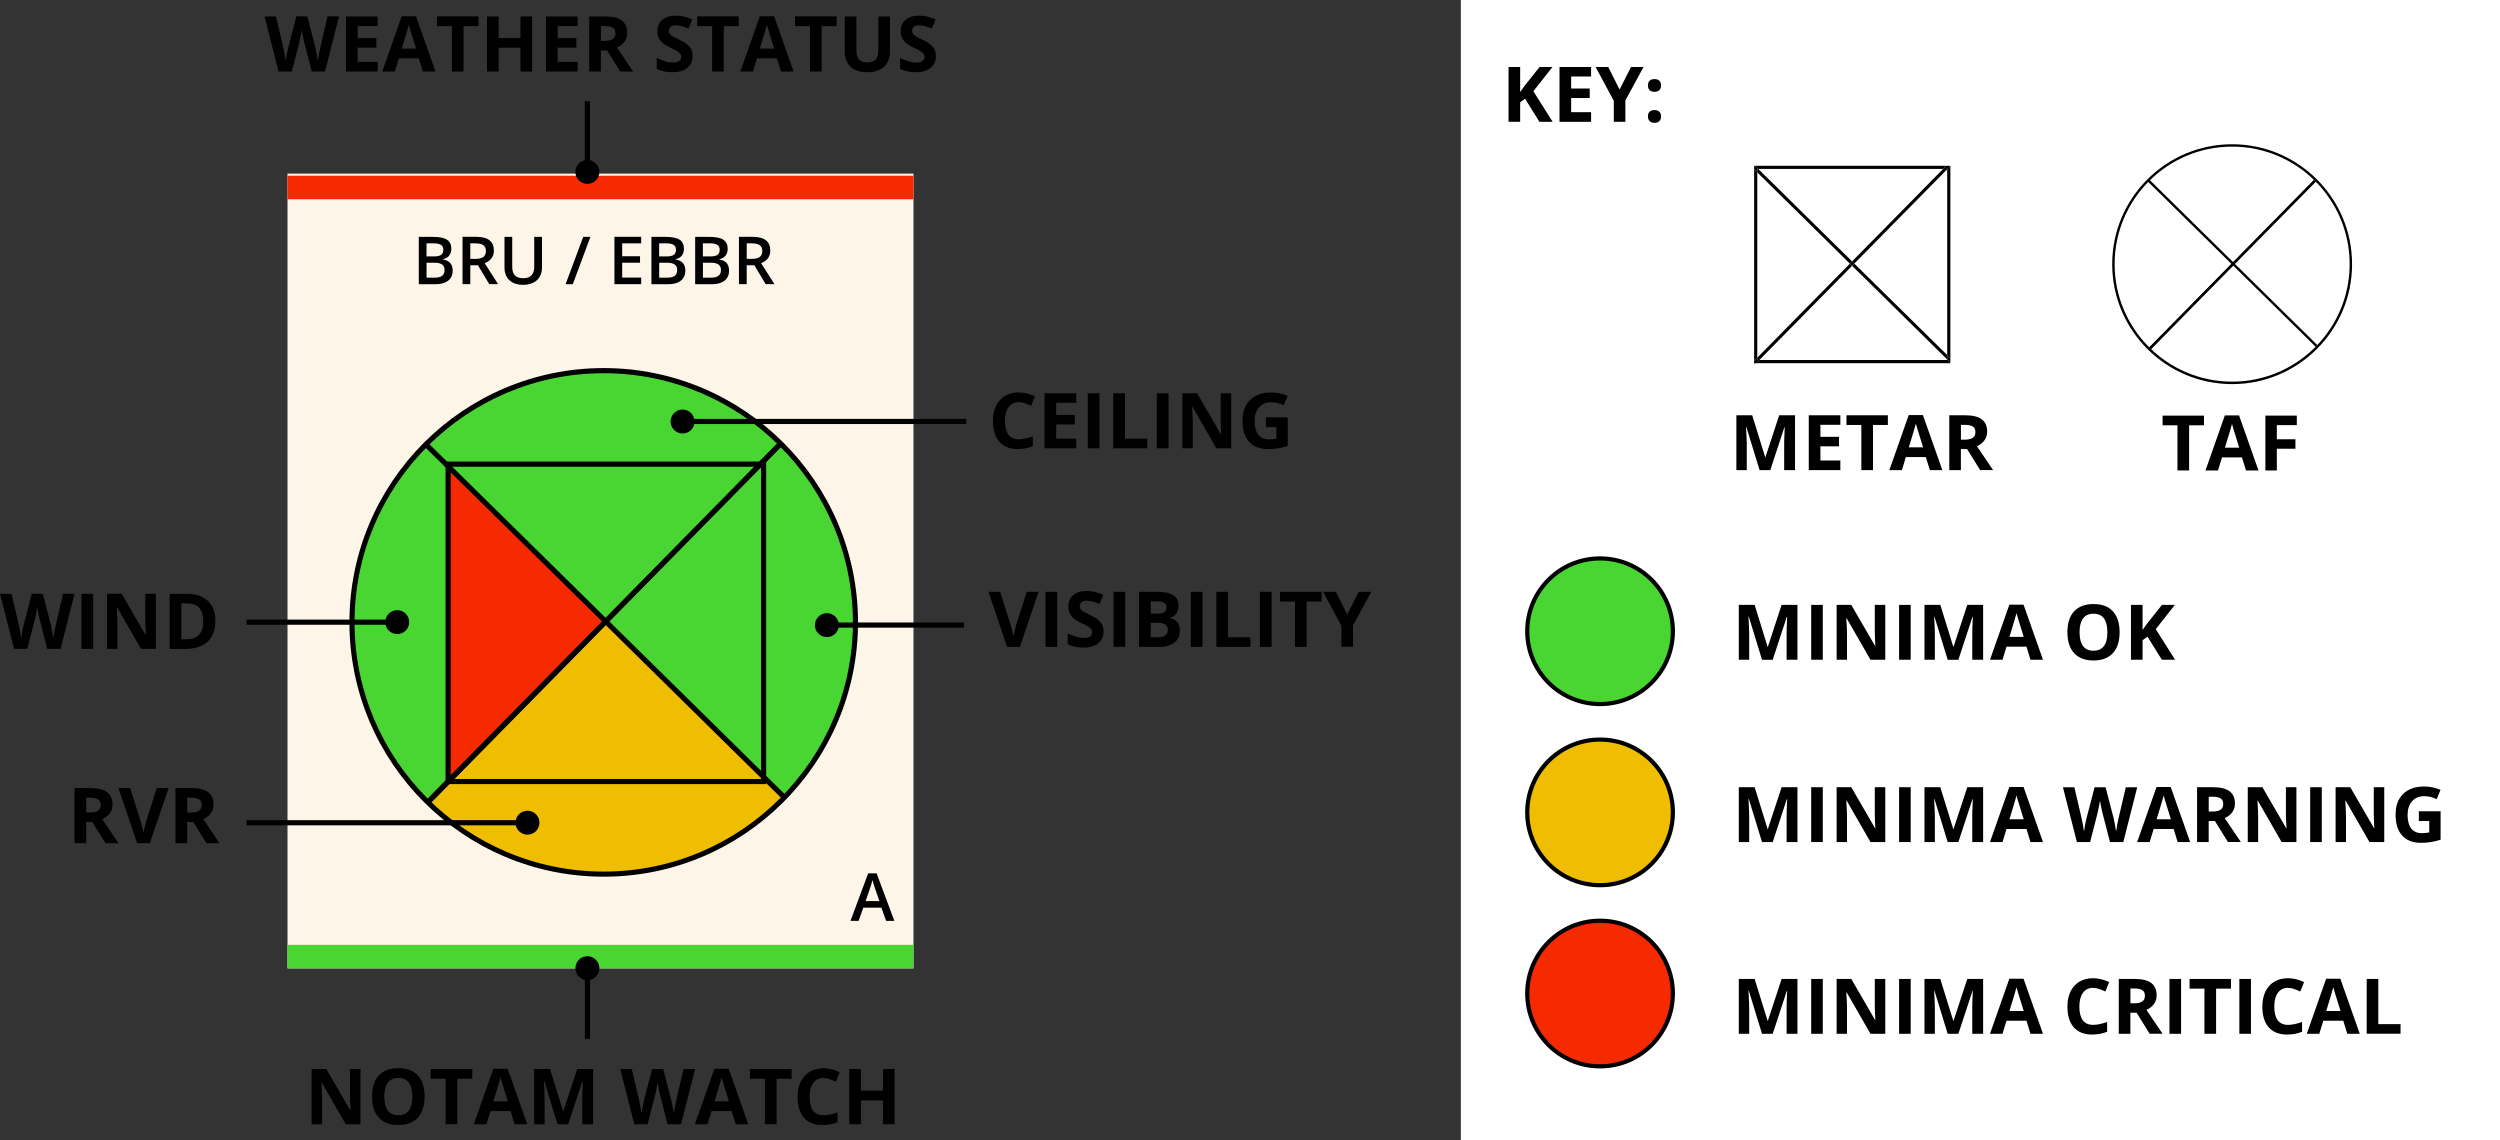 <?xml version="1.0" encoding="UTF-8"?>
<svg id="Layer_2" data-name="Layer 2" xmlns="http://www.w3.org/2000/svg" viewBox="0 0 596.76 272.14">
  <rect x="0" y="0" width="596.76" height="272.14" fill="#333333" stroke="none"/>
  <defs>
    <style>
      .cls-1, .cls-2 {
        fill: #49d633;
      }

      .cls-1, .cls-3, .cls-4 {
        stroke: #000;
        stroke-miterlimit: 10;
      }

      .cls-5, .cls-6, .cls-2, .cls-7, .cls-8, .cls-9, .cls-10 {
        stroke-width: 0px;
      }

      .cls-5, .cls-4 {
        fill: #efbe00;
      }

      .cls-6 {
        fill: none;
      }

      .cls-3, .cls-8 {
        fill: #f52a01;
      }

      .cls-7 {
        fill: #000;
      }

      .cls-9 {
        fill: #fdf5e7;
      }

      .cls-10 {
        fill: #fff;
      }
    </style>
  </defs>
  <g id="Layer_1-2" data-name="Layer 1">
    <g>
      <rect class="cls-10" x="348.71" width="248.05" height="272.14"/>
      <g>
        <g>
          <rect class="cls-9" x="68.63" y="41.44" width="149.42" height="189.71"/>
          <g>
            <path class="cls-2" d="M106.51,186.56v-75.01l-5.46-5.35c-10.8,10.86-17.48,25.83-17.48,42.37s6.99,32.18,18.23,43.09l5-5.1h-.29Z"/>
            <path class="cls-2" d="M106.51,110.79h74.56l4.84-4.94c-10.86-10.74-25.78-17.37-42.25-17.37s-31.73,6.78-42.61,17.73l5.46,5.35v-.76Z"/>
            <path class="cls-5" d="M181.82,186.56h-75.02l-5,5.1c10.82,10.51,25.58,17,41.86,17s32.29-7.05,43.22-18.37l-5.06-4.95v1.22Z"/>
            <path class="cls-2" d="M185.91,105.85l-4.84,4.94h.76v74.55l5.06,4.95c10.44-10.81,16.87-25.51,16.87-41.72s-6.83-31.83-17.84-42.72Z"/>
            <polygon class="cls-8" points="106.51 111.55 106.51 186.56 106.8 186.56 144.16 148.44 106.51 111.55"/>
            <polygon class="cls-5" points="106.8 186.56 181.82 186.56 181.82 185.34 144.16 148.44 106.8 186.56"/>
            <polygon class="cls-2" points="181.82 185.34 181.82 110.79 181.06 110.79 144.16 148.44 181.82 185.34"/>
            <polygon class="cls-2" points="106.51 111.55 144.16 148.44 181.06 110.79 106.51 110.79 106.51 111.55"/>
          </g>
          <g>
            <path class="cls-7" d="M144.11,209.27c-33.47,0-60.7-27.23-60.7-60.71s27.23-60.7,60.7-60.7,60.7,27.23,60.7,60.7-27.23,60.71-60.7,60.71ZM144.11,89.09c-32.8,0-59.48,26.68-59.48,59.48s26.68,59.48,59.48,59.48,59.48-26.68,59.48-59.48-26.68-59.48-59.48-59.48Z"/>
            <rect class="cls-7" x="84.63" y="147.96" width="119.39" height="1.23" transform="translate(-62.8 147.29) rotate(-45.47)"/>
            <rect class="cls-7" x="84.63" y="147.96" width="119.39" height="1.23" transform="translate(-62.8 147.29) rotate(-45.47)"/>
            <rect class="cls-7" x="143.72" y="88.42" width="1.23" height="119.39" transform="translate(-62.47 147.02) rotate(-45.44)"/>
            <path class="cls-7" d="M182.89,187.17h-76.54v-77h76.54v77ZM107.58,185.95h74.09v-74.54h-74.09v74.54Z"/>
          </g>
          <g>
            <path class="cls-7" d="M99.97,56.54h3.35c1.56,0,2.68.23,3.37.68.69.45,1.04,1.17,1.04,2.15,0,.66-.17,1.21-.51,1.65-.34.44-.83.71-1.47.83v.08c.79.15,1.38.44,1.75.88.37.44.56,1.04.56,1.79,0,1.01-.35,1.81-1.06,2.38-.71.57-1.69.86-2.95.86h-4.08v-11.3ZM101.82,61.21h1.78c.77,0,1.34-.12,1.69-.37.36-.24.53-.66.53-1.25,0-.53-.19-.91-.58-1.15-.38-.24-.99-.36-1.83-.36h-1.6v3.12ZM101.82,62.7v3.58h1.96c.77,0,1.36-.15,1.75-.44s.59-.76.59-1.4c0-.59-.2-1.02-.6-1.31-.4-.28-1.01-.42-1.83-.42h-1.87Z"/>
            <path class="cls-7" d="M112.26,63.32v4.51h-1.85v-11.3h3.19c1.46,0,2.54.27,3.24.82.7.55,1.05,1.37,1.05,2.47,0,1.41-.73,2.41-2.19,3.01l3.19,5h-2.1l-2.7-4.51h-1.82ZM112.26,61.79h1.28c.86,0,1.48-.16,1.87-.48.39-.32.58-.79.58-1.42s-.21-1.1-.63-1.38c-.42-.28-1.05-.42-1.88-.42h-1.22v3.69Z"/>
            <path class="cls-7" d="M129.38,56.54v7.31c0,.83-.18,1.57-.54,2.19-.36.63-.88,1.11-1.55,1.44-.68.34-1.49.51-2.43.51-1.4,0-2.49-.37-3.27-1.11-.78-.74-1.17-1.76-1.17-3.06v-7.28h1.85v7.15c0,.93.22,1.62.65,2.06.43.44,1.1.66,1.99.66,1.74,0,2.61-.91,2.61-2.74v-7.13h1.85Z"/>
            <path class="cls-7" d="M140.93,56.54l-4.2,11.3h-1.72l4.21-11.3h1.71Z"/>
            <path class="cls-7" d="M153.06,67.83h-6.39v-11.3h6.39v1.56h-4.54v3.08h4.26v1.54h-4.26v3.55h4.54v1.57Z"/>
            <path class="cls-7" d="M155.5,56.54h3.35c1.56,0,2.68.23,3.37.68.69.45,1.04,1.17,1.04,2.15,0,.66-.17,1.21-.51,1.65-.34.44-.83.71-1.47.83v.08c.79.15,1.38.44,1.75.88.37.44.56,1.04.56,1.79,0,1.01-.35,1.81-1.06,2.38-.71.57-1.69.86-2.95.86h-4.08v-11.3ZM157.35,61.21h1.78c.77,0,1.34-.12,1.69-.37.36-.24.53-.66.53-1.25,0-.53-.19-.91-.58-1.15-.38-.24-.99-.36-1.83-.36h-1.6v3.12ZM157.35,62.7v3.58h1.96c.77,0,1.36-.15,1.75-.44s.59-.76.59-1.4c0-.59-.2-1.02-.6-1.31-.4-.28-1.01-.42-1.83-.42h-1.87Z"/>
            <path class="cls-7" d="M165.94,56.54h3.35c1.56,0,2.68.23,3.37.68.69.45,1.04,1.17,1.04,2.15,0,.66-.17,1.21-.51,1.65-.34.44-.83.71-1.47.83v.08c.79.15,1.38.44,1.75.88.37.44.56,1.04.56,1.79,0,1.01-.35,1.81-1.06,2.38-.71.57-1.69.86-2.95.86h-4.08v-11.3ZM167.79,61.21h1.78c.77,0,1.34-.12,1.69-.37.36-.24.53-.66.53-1.25,0-.53-.19-.91-.58-1.15-.38-.24-.99-.36-1.83-.36h-1.6v3.12ZM167.79,62.7v3.58h1.96c.77,0,1.36-.15,1.75-.44s.59-.76.59-1.4c0-.59-.2-1.02-.6-1.31-.4-.28-1.01-.42-1.83-.42h-1.87Z"/>
            <path class="cls-7" d="M178.24,63.32v4.51h-1.85v-11.3h3.19c1.46,0,2.54.27,3.24.82.7.55,1.05,1.37,1.05,2.47,0,1.41-.73,2.41-2.19,3.01l3.19,5h-2.1l-2.7-4.51h-1.82ZM178.24,61.79h1.28c.86,0,1.48-.16,1.87-.48.39-.32.58-.79.58-1.42s-.21-1.1-.63-1.38c-.42-.28-1.05-.42-1.88-.42h-1.22v3.69Z"/>
          </g>
          <path class="cls-7" d="M211.52,219.81l-1.13-3.14h-4.32l-1.11,3.14h-1.95l4.23-11.34h2.01l4.23,11.34h-1.96ZM209.91,215.08l-1.06-3.08c-.08-.21-.18-.53-.32-.97-.14-.44-.23-.77-.28-.97-.14.63-.34,1.33-.61,2.08l-1.02,2.94h3.29Z"/>
          <rect class="cls-8" x="68.63" y="41.95" width="149.42" height="5.61"/>
          <rect class="cls-2" x="68.63" y="225.54" width="149.42" height="5.61"/>
        </g>
        <g>
          <path class="cls-7" d="M77.59,17.07h-3.17l-1.78-6.9c-.07-.25-.18-.75-.34-1.52-.16-.77-.25-1.29-.27-1.55-.04.32-.13.84-.27,1.56-.14.72-.25,1.23-.33,1.53l-1.77,6.88h-3.16l-3.35-13.14h2.74l1.68,7.17c.29,1.32.51,2.47.64,3.44.04-.34.12-.87.25-1.59.13-.72.25-1.27.36-1.67l1.91-7.36h2.63l1.91,7.36c.08.33.19.83.31,1.51s.22,1.26.29,1.74c.06-.47.16-1.05.29-1.75.13-.7.25-1.26.36-1.69l1.67-7.17h2.74l-3.34,13.14Z"/>
          <path class="cls-7" d="M90.16,17.07h-7.57V3.93h7.57v2.28h-4.78v2.89h4.45v2.28h-4.45v3.39h4.78v2.3Z"/>
          <path class="cls-7" d="M100.94,17.07l-.95-3.13h-4.79l-.95,3.13h-3l4.64-13.19h3.41l4.66,13.19h-3ZM99.32,11.6c-.88-2.83-1.38-4.44-1.49-4.81s-.19-.67-.24-.88c-.2.77-.76,2.66-1.7,5.69h3.42Z"/>
          <path class="cls-7" d="M110.66,17.07h-2.79V6.24h-3.57v-2.32h9.92v2.32h-3.57v10.82Z"/>
          <path class="cls-7" d="M127.02,17.07h-2.78v-5.67h-5.2v5.67h-2.79V3.93h2.79v5.15h5.2V3.93h2.78v13.14Z"/>
          <path class="cls-7" d="M137.9,17.07h-7.57V3.93h7.57v2.28h-4.78v2.89h4.45v2.28h-4.45v3.39h4.78v2.3Z"/>
          <path class="cls-7" d="M143.43,12.02v5.04h-2.79V3.93h3.83c1.79,0,3.11.32,3.96.98.86.65,1.29,1.64,1.29,2.96,0,.77-.21,1.46-.64,2.06-.43.6-1.03,1.07-1.81,1.42,1.98,2.95,3.27,4.86,3.86,5.73h-3.09l-3.14-5.04h-1.48ZM143.43,9.76h.9c.88,0,1.53-.15,1.95-.44s.63-.75.63-1.38-.21-1.07-.64-1.33c-.43-.26-1.09-.4-1.99-.4h-.84v3.55Z"/>
          <path class="cls-7" d="M165.33,13.42c0,1.19-.43,2.12-1.28,2.8-.85.68-2.04,1.02-3.56,1.02-1.4,0-2.64-.26-3.72-.79v-2.59c.89.4,1.64.67,2.25.84.61.16,1.18.24,1.68.24.61,0,1.08-.12,1.41-.35.33-.23.49-.58.49-1.04,0-.26-.07-.49-.22-.69-.14-.2-.36-.39-.63-.58-.28-.19-.85-.48-1.7-.89-.8-.38-1.4-.74-1.81-1.09s-.72-.75-.96-1.21-.36-1-.36-1.62c0-1.16.39-2.08,1.18-2.74.79-.67,1.88-1,3.27-1,.68,0,1.33.08,1.95.24.62.16,1.27.39,1.95.68l-.9,2.17c-.7-.29-1.28-.49-1.74-.6-.46-.11-.91-.17-1.35-.17-.53,0-.93.12-1.21.37s-.42.57-.42.96c0,.25.06.46.17.64.11.18.29.36.54.53.25.17.84.48,1.77.92,1.23.59,2.07,1.18,2.53,1.77.46.59.68,1.31.68,2.17Z"/>
          <path class="cls-7" d="M172.78,17.07h-2.79V6.24h-3.57v-2.32h9.92v2.32h-3.57v10.82Z"/>
          <path class="cls-7" d="M186.42,17.07l-.95-3.13h-4.79l-.95,3.13h-3l4.64-13.19h3.41l4.66,13.19h-3ZM184.8,11.6c-.88-2.83-1.38-4.44-1.49-4.81s-.19-.67-.24-.88c-.2.77-.76,2.66-1.7,5.69h3.42Z"/>
          <path class="cls-7" d="M196.14,17.07h-2.79V6.24h-3.57v-2.32h9.92v2.32h-3.57v10.82Z"/>
          <path class="cls-7" d="M212.43,3.93v8.5c0,.97-.22,1.82-.65,2.55s-1.06,1.29-1.88,1.68c-.82.39-1.79.58-2.91.58-1.69,0-3-.43-3.94-1.3-.93-.87-1.4-2.05-1.4-3.55V3.93h2.78v8.04c0,1.01.2,1.76.61,2.23s1.08.71,2.02.71,1.57-.24,1.98-.71c.41-.48.62-1.22.62-2.24V3.93h2.78Z"/>
          <path class="cls-7" d="M223.4,13.42c0,1.19-.43,2.12-1.28,2.8-.85.68-2.04,1.02-3.56,1.02-1.4,0-2.64-.26-3.72-.79v-2.59c.89.4,1.64.67,2.25.84.61.16,1.18.24,1.68.24.61,0,1.08-.12,1.41-.35.33-.23.49-.58.49-1.04,0-.26-.07-.49-.22-.69-.14-.2-.36-.39-.63-.58-.28-.19-.85-.48-1.7-.89-.8-.38-1.4-.74-1.81-1.09s-.72-.75-.96-1.21-.36-1-.36-1.62c0-1.16.39-2.08,1.18-2.74.79-.67,1.88-1,3.27-1,.68,0,1.33.08,1.95.24.62.16,1.27.39,1.95.68l-.9,2.17c-.7-.29-1.28-.49-1.74-.6-.46-.11-.91-.17-1.35-.17-.53,0-.93.12-1.21.37s-.42.57-.42.96c0,.25.06.46.17.64.11.18.29.36.54.53.25.17.84.48,1.77.92,1.23.59,2.07,1.18,2.53,1.77.46.59.68,1.31.68,2.17Z"/>
        </g>
        <g>
          <path class="cls-7" d="M245.1,141.27h2.81l-4.47,13.14h-3.04l-4.46-13.14h2.81l2.47,7.82c.14.46.28,1,.43,1.61.15.61.24,1.04.27,1.28.07-.55.29-1.52.67-2.89l2.49-7.82Z"/>
          <path class="cls-7" d="M249.57,154.41v-13.14h2.79v13.14h-2.79Z"/>
          <path class="cls-7" d="M263.42,150.76c0,1.19-.43,2.12-1.28,2.8-.85.68-2.04,1.02-3.56,1.02-1.4,0-2.64-.26-3.72-.79v-2.59c.89.4,1.64.67,2.25.84.61.16,1.18.24,1.68.24.61,0,1.08-.12,1.41-.35.33-.23.49-.58.49-1.04,0-.26-.07-.49-.22-.69-.14-.2-.36-.39-.63-.58-.28-.19-.85-.48-1.7-.89-.8-.38-1.4-.74-1.81-1.09s-.72-.75-.96-1.21-.36-1-.36-1.62c0-1.16.39-2.08,1.18-2.74.79-.67,1.88-1,3.27-1,.68,0,1.33.08,1.95.24.62.16,1.27.39,1.95.68l-.9,2.17c-.7-.29-1.28-.49-1.74-.6-.46-.11-.91-.17-1.35-.17-.53,0-.93.12-1.21.37s-.42.57-.42.96c0,.25.06.46.17.64.11.18.29.36.54.53.25.17.84.48,1.77.92,1.23.59,2.07,1.18,2.53,1.77.46.59.68,1.31.68,2.17Z"/>
          <path class="cls-7" d="M265.8,154.41v-13.14h2.79v13.14h-2.79Z"/>
          <path class="cls-7" d="M271.89,141.27h4.09c1.86,0,3.22.26,4.06.8.84.53,1.26,1.37,1.26,2.53,0,.78-.18,1.43-.55,1.93-.37.5-.86.81-1.47.91v.09c.83.19,1.43.53,1.8,1.04.37.51.55,1.19.55,2.03,0,1.2-.43,2.13-1.3,2.8-.87.67-2.04,1.01-3.53,1.01h-4.92v-13.14ZM274.68,146.47h1.62c.75,0,1.3-.12,1.64-.35.34-.23.51-.62.51-1.16,0-.5-.18-.87-.55-1.08-.37-.22-.95-.33-1.75-.33h-1.46v2.92ZM274.68,148.68v3.42h1.82c.77,0,1.33-.15,1.7-.44.37-.29.55-.74.55-1.35,0-1.09-.78-1.64-2.34-1.64h-1.73Z"/>
          <path class="cls-7" d="M284.26,154.41v-13.14h2.79v13.14h-2.79Z"/>
          <path class="cls-7" d="M290.35,154.41v-13.14h2.79v10.84h5.33v2.3h-8.12Z"/>
          <path class="cls-7" d="M300.75,154.41v-13.14h2.79v13.14h-2.79Z"/>
          <path class="cls-7" d="M311.91,154.41h-2.79v-10.82h-3.57v-2.32h9.92v2.32h-3.57v10.82Z"/>
          <path class="cls-7" d="M321.59,146.68l2.74-5.41h3l-4.36,8.02v5.11h-2.77v-5.02l-4.36-8.12h3.02l2.72,5.41Z"/>
        </g>
        <g>
          <path class="cls-7" d="M243.19,96c-1.05,0-1.86.39-2.44,1.18-.58.79-.86,1.89-.86,3.29,0,2.93,1.1,4.39,3.3,4.39.92,0,2.04-.23,3.35-.69v2.34c-1.08.45-2.28.67-3.61.67-1.91,0-3.37-.58-4.39-1.74-1.01-1.16-1.52-2.82-1.52-4.99,0-1.37.25-2.56.75-3.59.5-1.03,1.21-1.82,2.14-2.36.93-.55,2.02-.82,3.28-.82s2.56.31,3.85.93l-.9,2.26c-.49-.23-.99-.44-1.48-.61s-.99-.26-1.46-.26Z"/>
          <path class="cls-7" d="M256.9,107.01h-7.57v-13.14h7.57v2.28h-4.78v2.89h4.45v2.28h-4.45v3.39h4.78v2.3Z"/>
          <path class="cls-7" d="M259.65,107.01v-13.14h2.79v13.14h-2.79Z"/>
          <path class="cls-7" d="M265.74,107.01v-13.14h2.79v10.84h5.33v2.3h-8.12Z"/>
          <path class="cls-7" d="M276.14,107.01v-13.14h2.79v13.14h-2.79Z"/>
          <path class="cls-7" d="M293.89,107.01h-3.54l-5.72-9.94h-.08c.11,1.76.17,3.01.17,3.76v6.18h-2.49v-13.14h3.51l5.71,9.84h.06c-.09-1.71-.13-2.92-.13-3.62v-6.22h2.51v13.14Z"/>
          <path class="cls-7" d="M302.18,99.64h5.21v6.81c-.84.28-1.64.47-2.39.58-.75.11-1.51.17-2.29.17-1.98,0-3.5-.58-4.54-1.75-1.05-1.16-1.57-2.84-1.57-5.02s.61-3.77,1.82-4.96c1.21-1.19,2.9-1.78,5.05-1.78,1.35,0,2.65.27,3.9.81l-.93,2.23c-.96-.48-1.96-.72-2.99-.72-1.2,0-2.17.41-2.89,1.21s-1.09,1.9-1.09,3.26.29,2.51.88,3.27c.58.75,1.43,1.13,2.55,1.13.58,0,1.17-.06,1.77-.18v-2.74h-2.49v-2.32Z"/>
        </g>
        <g>
          <path class="cls-7" d="M14.45,154.89h-3.17l-1.78-6.9c-.07-.25-.18-.75-.34-1.52-.16-.77-.25-1.29-.27-1.55-.04.32-.13.84-.27,1.56-.14.72-.25,1.23-.33,1.53l-1.77,6.88h-3.16l-3.35-13.14h2.74l1.68,7.17c.29,1.32.51,2.47.64,3.44.04-.34.12-.87.25-1.59.13-.72.25-1.27.36-1.67l1.91-7.36h2.63l1.91,7.36c.08.33.19.83.31,1.51s.22,1.26.29,1.74c.06-.47.16-1.05.29-1.75.13-.7.25-1.26.36-1.69l1.67-7.17h2.74l-3.34,13.14Z"/>
          <path class="cls-7" d="M19.45,154.89v-13.14h2.79v13.14h-2.79Z"/>
          <path class="cls-7" d="M37.2,154.89h-3.54l-5.72-9.94h-.08c.11,1.76.17,3.01.17,3.76v6.18h-2.49v-13.14h3.51l5.71,9.84h.06c-.09-1.71-.13-2.92-.13-3.62v-6.22h2.51v13.14Z"/>
          <path class="cls-7" d="M51.41,148.2c0,2.16-.62,3.82-1.85,4.97-1.23,1.15-3.01,1.73-5.33,1.73h-3.72v-13.14h4.13c2.14,0,3.81.57,5,1.7,1.19,1.13,1.78,2.72,1.78,4.75ZM48.51,148.27c0-2.82-1.25-4.23-3.74-4.23h-1.48v8.56h1.2c2.68,0,4.03-1.44,4.03-4.32Z"/>
        </g>
        <g>
          <path class="cls-7" d="M20.57,196.22v5.04h-2.79v-13.14h3.83c1.79,0,3.11.32,3.96.98.86.65,1.29,1.64,1.29,2.96,0,.77-.21,1.46-.64,2.06-.43.6-1.03,1.07-1.81,1.42,1.98,2.95,3.27,4.86,3.86,5.73h-3.09l-3.14-5.04h-1.48ZM20.57,193.95h.9c.88,0,1.53-.15,1.95-.44s.63-.75.63-1.38-.21-1.07-.64-1.33-1.09-.4-1.99-.4h-.84v3.55Z"/>
          <path class="cls-7" d="M37.43,188.12h2.81l-4.47,13.14h-3.04l-4.46-13.14h2.81l2.47,7.82c.14.46.28,1,.43,1.61.15.61.24,1.04.27,1.28.07-.55.29-1.52.67-2.89l2.49-7.82Z"/>
          <path class="cls-7" d="M44.68,196.22v5.04h-2.79v-13.14h3.83c1.79,0,3.11.32,3.96.98.86.65,1.29,1.64,1.29,2.96,0,.77-.21,1.46-.64,2.06-.43.6-1.03,1.07-1.81,1.42,1.98,2.95,3.27,4.86,3.86,5.73h-3.09l-3.14-5.04h-1.48ZM44.68,193.95h.9c.88,0,1.53-.15,1.95-.44s.63-.75.63-1.38-.21-1.07-.64-1.33-1.09-.4-1.99-.4h-.84v3.55Z"/>
        </g>
        <rect class="cls-7" x="139.58" y="24.16" width="1.23" height="16.96"/>
        <circle class="cls-7" cx="140.21" cy="41.04" r="2.86"/>
        <rect class="cls-7" x="139.61" y="231.03" width="1.23" height="16.96"/>
        <circle class="cls-7" cx="140.21" cy="231.11" r="2.86"/>
        <g>
          <rect class="cls-7" x="197.29" y="148.59" width="32.84" height="1.23"/>
          <circle class="cls-7" cx="197.38" cy="149.22" r="2.86"/>
        </g>
        <g>
          <rect class="cls-7" x="162.84" y="99.99" width="67.8" height="1.23"/>
          <circle class="cls-7" cx="162.93" cy="100.62" r="2.86"/>
        </g>
        <g>
          <rect class="cls-7" x="58.84" y="195.78" width="67.15" height="1.23"/>
          <circle class="cls-7" cx="125.91" cy="196.38" r="2.86"/>
        </g>
        <g>
          <rect class="cls-7" x="58.84" y="147.9" width="36.06" height="1.23"/>
          <circle class="cls-7" cx="94.82" cy="148.5" r="2.86"/>
        </g>
      </g>
      <g>
        <g>
          <rect class="cls-10" x="419.61" y="39.9" width="45.68" height="46.25"/>
          <g>
            <polygon class="cls-6" points="442.63 62.92 464.81 84.76 464.81 40.4 442.63 62.92"/>
            <polygon class="cls-6" points="419.47 41.16 419.47 85.37 441.57 62.93 419.47 41.16"/>
            <polygon class="cls-6" points="419.96 85.94 464.81 85.94 464.81 85.81 442.11 63.45 419.96 85.94"/>
            <polygon class="cls-6" points="463.84 40.32 419.69 40.32 442.1 62.39 463.84 40.32"/>
            <polygon class="cls-7" points="441.57 62.93 419.47 85.37 419.47 85.94 419.96 85.94 442.11 63.45 441.57 62.93"/>
            <polygon class="cls-7" points="442.63 62.92 464.81 40.4 464.81 40.32 463.84 40.32 442.1 62.39 442.63 62.92"/>
            <polyline class="cls-7" points="419.22 86.69 418.72 86.69 418.72 86.13"/>
            <polygon class="cls-7" points="442.11 63.45 464.81 85.81 464.81 84.76 442.63 62.92 442.11 63.45"/>
            <polygon class="cls-7" points="442.1 62.39 419.69 40.32 419.47 40.32 419.47 41.16 441.57 62.93 442.1 62.39"/>
            <rect class="cls-7" x="441.73" y="62.55" width=".75" height=".75" transform="translate(87.06 333.77) rotate(-45.44)"/>
            <polygon class="cls-7" points="464.81 84.76 465.56 85.5 465.56 39.63 464.81 40.4 464.81 84.76"/>
            <polygon class="cls-7" points="464.81 85.94 419.96 85.94 419.22 86.69 465.56 86.69 465.56 86.55 464.81 85.81 464.81 85.94"/>
            <polygon class="cls-7" points="419.47 41.16 418.72 40.42 418.72 86.13 419.47 85.37 419.47 41.16"/>
            <polygon class="cls-7" points="463.84 40.32 464.58 39.57 418.92 39.57 419.69 40.32 463.84 40.32"/>
            <polygon class="cls-7" points="464.81 40.32 464.81 40.4 465.56 39.63 465.56 39.57 464.58 39.57 463.84 40.32 464.81 40.32"/>
            <polygon class="cls-7" points="419.47 85.94 419.47 85.37 418.72 86.13 418.72 86.69 419.22 86.69 419.96 85.94 419.47 85.94"/>
            <polygon class="cls-7" points="419.47 40.32 419.69 40.32 418.92 39.57 418.72 39.57 418.72 40.42 419.47 41.16 419.47 40.32"/>
            <polygon class="cls-7" points="464.81 84.76 464.81 85.81 465.56 86.55 465.56 85.5 464.81 84.76"/>
          </g>
        </g>
        <g>
          <path class="cls-7" d="M522.54,112.3h-2.77v-10.78h-3.55v-2.31h9.88v2.31h-3.55v10.78Z"/>
          <path class="cls-7" d="M536.12,112.3l-.95-3.12h-4.77l-.95,3.12h-2.99l4.62-13.14h3.39l4.64,13.14h-2.99ZM534.51,106.86c-.88-2.82-1.37-4.42-1.48-4.79s-.19-.66-.24-.88c-.2.76-.76,2.65-1.69,5.67h3.41Z"/>
          <path class="cls-7" d="M543.49,112.3h-2.73v-13.09h7.5v2.27h-4.77v3.37h4.44v2.26h-4.44v5.17Z"/>
        </g>
        <g>
          <path class="cls-7" d="M420.02,112.22l-3.15-10.27h-.08c.11,2.09.17,3.48.17,4.18v6.09h-2.48v-13.09h3.78l3.1,10.01h.05l3.29-10.01h3.78v13.09h-2.59v-6.19c0-.29,0-.63.01-1.01,0-.38.05-1.4.12-3.04h-.08l-3.37,10.25h-2.54Z"/>
          <path class="cls-7" d="M439.3,112.22h-7.54v-13.09h7.54v2.27h-4.76v2.87h4.43v2.27h-4.43v3.38h4.76v2.29Z"/>
          <path class="cls-7" d="M447.08,112.22h-2.77v-10.78h-3.55v-2.31h9.88v2.31h-3.55v10.78Z"/>
          <path class="cls-7" d="M460.66,112.22l-.95-3.12h-4.77l-.95,3.12h-2.99l4.62-13.14h3.39l4.64,13.14h-2.99ZM459.05,106.78c-.88-2.82-1.37-4.42-1.48-4.79s-.19-.66-.24-.88c-.2.76-.76,2.65-1.69,5.67h3.41Z"/>
          <path class="cls-7" d="M468.07,107.2v5.02h-2.77v-13.09h3.81c1.78,0,3.09.32,3.95.97s1.28,1.63,1.28,2.95c0,.77-.21,1.46-.64,2.05s-1.02,1.07-1.8,1.41c1.97,2.94,3.25,4.84,3.85,5.7h-3.08l-3.12-5.02h-1.48ZM468.07,104.95h.9c.88,0,1.52-.15,1.94-.44.42-.29.63-.75.63-1.38s-.21-1.06-.64-1.33-1.09-.39-1.98-.39h-.84v3.54Z"/>
        </g>
        <g>
          <path class="cls-7" d="M370.62,29.08h-3.15l-3.43-5.51-1.17.84v4.67h-2.77v-13.09h2.77v5.99l1.09-1.54,3.54-4.45h3.08l-4.56,5.79,4.6,7.29Z"/>
          <path class="cls-7" d="M379.8,29.08h-7.54v-13.09h7.54v2.27h-4.76v2.87h4.43v2.27h-4.43v3.38h4.76v2.29Z"/>
          <path class="cls-7" d="M386.6,21.38l2.73-5.39h2.99l-4.34,7.99v5.09h-2.76v-5l-4.34-8.08h3.01l2.71,5.39Z"/>
          <path class="cls-7" d="M393.37,20.4c0-.5.13-.88.4-1.14.27-.26.66-.38,1.17-.38s.88.13,1.15.39c.27.26.41.64.41,1.13s-.14.86-.42,1.12c-.28.27-.66.4-1.14.4s-.89-.13-1.16-.39c-.27-.26-.41-.64-.41-1.13ZM393.37,27.8c0-.5.13-.88.4-1.14.27-.26.66-.38,1.17-.38s.88.13,1.15.39c.27.26.41.64.41,1.13s-.14.84-.41,1.11-.66.41-1.15.41-.89-.13-1.16-.4c-.27-.27-.41-.64-.41-1.12Z"/>
        </g>
        <g>
          <path class="cls-7" d="M420.6,157.48l-3.15-10.27h-.08c.11,2.09.17,3.48.17,4.18v6.09h-2.48v-13.09h3.78l3.1,10.01h.05l3.29-10.01h3.78v13.09h-2.59v-6.19c0-.29,0-.63.01-1.01,0-.38.05-1.4.12-3.04h-.08l-3.37,10.25h-2.54Z"/>
          <path class="cls-7" d="M432.34,157.48v-13.09h2.77v13.09h-2.77Z"/>
          <path class="cls-7" d="M450.02,157.48h-3.53l-5.69-9.9h-.08c.11,1.75.17,3,.17,3.74v6.16h-2.48v-13.09h3.5l5.68,9.8h.06c-.09-1.7-.13-2.9-.13-3.61v-6.19h2.5v13.09Z"/>
          <path class="cls-7" d="M453.32,157.48v-13.09h2.77v13.09h-2.77Z"/>
          <path class="cls-7" d="M464.92,157.48l-3.15-10.27h-.08c.11,2.09.17,3.48.17,4.18v6.09h-2.48v-13.09h3.78l3.1,10.01h.05l3.29-10.01h3.78v13.09h-2.59v-6.19c0-.29,0-.63.01-1.01,0-.38.05-1.4.12-3.04h-.08l-3.37,10.25h-2.54Z"/>
          <path class="cls-7" d="M484.68,157.48l-.95-3.12h-4.77l-.95,3.12h-2.99l4.62-13.14h3.39l4.64,13.14h-2.99ZM483.07,152.03c-.88-2.82-1.37-4.42-1.48-4.79s-.19-.66-.24-.88c-.2.76-.76,2.65-1.69,5.67h3.41Z"/>
          <path class="cls-7" d="M505.96,150.92c0,2.17-.54,3.83-1.61,4.99s-2.61,1.75-4.62,1.75-3.54-.58-4.62-1.75-1.61-2.83-1.61-5.01.54-3.84,1.62-4.99c1.08-1.15,2.62-1.72,4.63-1.72s3.55.58,4.61,1.74c1.07,1.16,1.6,2.82,1.6,5ZM496.4,150.92c0,1.46.28,2.56.83,3.3.55.74,1.38,1.11,2.49,1.11,2.21,0,3.32-1.47,3.32-4.41s-1.1-4.42-3.3-4.42c-1.1,0-1.94.37-2.5,1.11s-.84,1.85-.84,3.31Z"/>
          <path class="cls-7" d="M519.19,157.48h-3.15l-3.43-5.51-1.17.84v4.67h-2.77v-13.09h2.77v5.99l1.09-1.54,3.54-4.45h3.08l-4.56,5.79,4.6,7.29Z"/>
        </g>
        <g>
          <circle class="cls-10" cx="532.95" cy="62.81" r="28.43"/>
          <g>
            <path class="cls-7" d="M532.82,91.69c-15.79,0-28.63-12.84-28.63-28.63s12.84-28.63,28.63-28.63,28.63,12.84,28.63,28.63-12.84,28.63-28.63,28.63ZM532.82,35c-15.47,0-28.05,12.58-28.05,28.05s12.58,28.05,28.05,28.05,28.05-12.59,28.05-28.05-12.59-28.05-28.05-28.05Z"/>
            <rect class="cls-7" x="504.76" y="62.77" width="56.31" height=".58" transform="translate(114.27 398.78) rotate(-45.47)"/>
            <rect class="cls-7" x="504.76" y="62.77" width="56.31" height=".58" transform="translate(114.27 398.78) rotate(-45.47)"/>
            <rect class="cls-7" x="532.63" y="34.69" width=".58" height="56.31" transform="translate(114.21 398.46) rotate(-45.44)"/>
          </g>
        </g>
        <circle class="cls-1" cx="381.94" cy="150.68" r="17.38"/>
        <circle class="cls-4" cx="381.94" cy="193.92" r="17.38"/>
        <circle class="cls-3" cx="381.94" cy="237.16" r="17.38"/>
        <g>
          <path class="cls-7" d="M420.6,201l-3.15-10.27h-.08c.11,2.09.17,3.48.17,4.18v6.09h-2.48v-13.09h3.78l3.1,10.01h.05l3.29-10.01h3.78v13.09h-2.59v-6.19c0-.29,0-.63.01-1.01,0-.38.05-1.4.12-3.04h-.08l-3.37,10.25h-2.54Z"/>
          <path class="cls-7" d="M432.34,201v-13.09h2.77v13.09h-2.77Z"/>
          <path class="cls-7" d="M450.02,201h-3.53l-5.69-9.9h-.08c.11,1.75.17,3,.17,3.74v6.16h-2.48v-13.09h3.5l5.68,9.8h.06c-.09-1.7-.13-2.9-.13-3.61v-6.19h2.5v13.09Z"/>
          <path class="cls-7" d="M453.32,201v-13.09h2.77v13.09h-2.77Z"/>
          <path class="cls-7" d="M464.92,201l-3.15-10.27h-.08c.11,2.09.17,3.48.17,4.18v6.09h-2.48v-13.09h3.78l3.1,10.01h.05l3.29-10.01h3.78v13.09h-2.59v-6.19c0-.29,0-.63.01-1.01,0-.38.05-1.4.12-3.04h-.08l-3.37,10.25h-2.54Z"/>
          <path class="cls-7" d="M484.68,201l-.95-3.12h-4.77l-.95,3.12h-2.99l4.62-13.14h3.39l4.64,13.14h-2.99ZM483.07,195.56c-.88-2.82-1.37-4.42-1.48-4.79s-.19-.66-.24-.88c-.2.76-.76,2.65-1.69,5.67h3.41Z"/>
          <path class="cls-7" d="M506.82,201h-3.16l-1.77-6.87c-.07-.25-.18-.75-.34-1.52-.16-.77-.25-1.28-.27-1.54-.04.32-.13.84-.27,1.55-.14.71-.25,1.22-.33,1.53l-1.76,6.86h-3.15l-3.34-13.09h2.73l1.67,7.14c.29,1.32.5,2.46.64,3.43.04-.34.12-.87.25-1.58.13-.71.25-1.27.36-1.66l1.91-7.33h2.62l1.91,7.33c.08.33.19.83.31,1.5.12.67.22,1.25.29,1.74.06-.46.16-1.04.29-1.74s.25-1.26.36-1.69l1.67-7.14h2.73l-3.33,13.09Z"/>
          <path class="cls-7" d="M519.81,201l-.95-3.12h-4.77l-.95,3.12h-2.99l4.62-13.14h3.39l4.64,13.14h-2.99ZM518.2,195.56c-.88-2.82-1.37-4.42-1.48-4.79s-.19-.66-.24-.88c-.2.76-.76,2.65-1.69,5.67h3.41Z"/>
          <path class="cls-7" d="M527.22,195.98v5.02h-2.77v-13.09h3.81c1.78,0,3.09.32,3.95.97s1.28,1.63,1.28,2.95c0,.77-.21,1.46-.64,2.05s-1.02,1.07-1.8,1.41c1.97,2.94,3.25,4.84,3.85,5.7h-3.08l-3.12-5.02h-1.48ZM527.22,193.72h.9c.88,0,1.52-.15,1.94-.44.42-.29.63-.75.63-1.38s-.21-1.06-.64-1.33-1.09-.39-1.98-.39h-.84v3.54Z"/>
          <path class="cls-7" d="M548.16,201h-3.53l-5.69-9.9h-.08c.11,1.75.17,3,.17,3.74v6.16h-2.48v-13.09h3.5l5.68,9.8h.06c-.09-1.7-.13-2.9-.13-3.61v-6.19h2.5v13.09Z"/>
          <path class="cls-7" d="M551.45,201v-13.09h2.77v13.09h-2.77Z"/>
          <path class="cls-7" d="M569.13,201h-3.53l-5.69-9.9h-.08c.11,1.75.17,3,.17,3.74v6.16h-2.48v-13.09h3.5l5.68,9.8h.06c-.09-1.7-.13-2.9-.13-3.61v-6.19h2.5v13.09Z"/>
          <path class="cls-7" d="M577.39,193.65h5.19v6.79c-.84.27-1.63.47-2.38.58-.74.11-1.5.17-2.28.17-1.98,0-3.48-.58-4.52-1.74-1.04-1.16-1.56-2.83-1.56-5s.6-3.76,1.81-4.94c1.21-1.18,2.88-1.77,5.03-1.77,1.34,0,2.64.27,3.88.81l-.92,2.22c-.95-.48-1.95-.72-2.98-.72-1.2,0-2.16.4-2.88,1.21-.72.81-1.08,1.89-1.08,3.25s.29,2.5.87,3.25c.58.75,1.43,1.12,2.54,1.12.58,0,1.17-.06,1.76-.18v-2.73h-2.48v-2.31Z"/>
        </g>
        <g>
          <path class="cls-7" d="M420.6,246.77l-3.15-10.27h-.08c.11,2.09.17,3.48.17,4.18v6.09h-2.48v-13.09h3.78l3.1,10.01h.05l3.29-10.01h3.78v13.09h-2.59v-6.19c0-.29,0-.63.01-1.01,0-.38.05-1.4.12-3.04h-.08l-3.37,10.25h-2.54Z"/>
          <path class="cls-7" d="M432.34,246.77v-13.09h2.77v13.09h-2.77Z"/>
          <path class="cls-7" d="M450.02,246.77h-3.53l-5.69-9.9h-.08c.11,1.75.17,3,.17,3.74v6.16h-2.48v-13.09h3.5l5.68,9.8h.06c-.09-1.7-.13-2.9-.13-3.61v-6.19h2.5v13.09Z"/>
          <path class="cls-7" d="M453.32,246.77v-13.09h2.77v13.09h-2.77Z"/>
          <path class="cls-7" d="M464.92,246.77l-3.15-10.27h-.08c.11,2.09.17,3.48.17,4.18v6.09h-2.48v-13.09h3.78l3.1,10.01h.05l3.29-10.01h3.78v13.09h-2.59v-6.19c0-.29,0-.63.01-1.01,0-.38.05-1.4.12-3.04h-.08l-3.37,10.25h-2.54Z"/>
          <path class="cls-7" d="M484.68,246.77l-.95-3.12h-4.77l-.95,3.12h-2.99l4.62-13.14h3.39l4.64,13.14h-2.99ZM483.07,241.33c-.88-2.82-1.37-4.42-1.48-4.79s-.19-.66-.24-.88c-.2.76-.76,2.65-1.69,5.67h3.41Z"/>
          <path class="cls-7" d="M499.64,235.8c-1.04,0-1.85.39-2.43,1.18-.57.79-.86,1.88-.86,3.28,0,2.92,1.1,4.38,3.29,4.38.92,0,2.03-.23,3.34-.69v2.33c-1.07.45-2.27.67-3.6.67-1.9,0-3.36-.58-4.37-1.73-1.01-1.16-1.51-2.81-1.51-4.97,0-1.36.25-2.55.74-3.58.5-1.02,1.21-1.81,2.13-2.35.93-.55,2.02-.82,3.26-.82s2.55.31,3.83.92l-.9,2.26c-.49-.23-.98-.44-1.48-.61-.5-.17-.98-.26-1.46-.26Z"/>
          <path class="cls-7" d="M508.53,241.75v5.02h-2.77v-13.09h3.81c1.78,0,3.09.32,3.95.97s1.28,1.63,1.28,2.95c0,.77-.21,1.46-.64,2.05s-1.02,1.07-1.8,1.41c1.97,2.94,3.25,4.84,3.85,5.7h-3.08l-3.12-5.02h-1.48ZM508.53,239.49h.9c.88,0,1.52-.15,1.94-.44.42-.29.63-.75.63-1.38s-.21-1.06-.64-1.33-1.09-.39-1.98-.39h-.84v3.54Z"/>
          <path class="cls-7" d="M517.86,246.77v-13.09h2.77v13.09h-2.77Z"/>
          <path class="cls-7" d="M528.98,246.77h-2.77v-10.78h-3.55v-2.31h9.88v2.31h-3.55v10.78Z"/>
          <path class="cls-7" d="M534.54,246.77v-13.09h2.77v13.09h-2.77Z"/>
          <path class="cls-7" d="M546.17,235.8c-1.04,0-1.85.39-2.43,1.18-.57.79-.86,1.88-.86,3.28,0,2.92,1.1,4.38,3.29,4.38.92,0,2.03-.23,3.34-.69v2.33c-1.07.45-2.27.67-3.6.67-1.9,0-3.36-.58-4.37-1.73-1.01-1.16-1.51-2.81-1.51-4.97,0-1.36.25-2.55.74-3.58.5-1.02,1.21-1.81,2.13-2.35.93-.55,2.02-.82,3.26-.82s2.55.31,3.83.92l-.9,2.26c-.49-.23-.98-.44-1.48-.61-.5-.17-.98-.26-1.46-.26Z"/>
          <path class="cls-7" d="M560.3,246.77l-.95-3.12h-4.77l-.95,3.12h-2.99l4.62-13.14h3.39l4.64,13.14h-2.99ZM558.69,241.33c-.88-2.82-1.37-4.42-1.48-4.79s-.19-.66-.24-.88c-.2.76-.76,2.65-1.69,5.67h3.41Z"/>
          <path class="cls-7" d="M564.94,246.77v-13.09h2.77v10.79h5.31v2.29h-8.08Z"/>
        </g>
      </g>
      <g>
        <path class="cls-7" d="M86.07,268.36h-3.55l-5.73-9.97h-.08c.11,1.76.17,3.02.17,3.77v6.2h-2.5v-13.18h3.52l5.72,9.87h.06c-.09-1.71-.14-2.92-.14-3.63v-6.24h2.51v13.18Z"/>
        <path class="cls-7" d="M101.35,261.76c0,2.18-.54,3.86-1.62,5.03-1.08,1.17-2.63,1.76-4.65,1.76s-3.57-.59-4.65-1.76c-1.08-1.17-1.62-2.85-1.62-5.05s.54-3.87,1.63-5.03c1.08-1.16,2.64-1.74,4.66-1.74s3.57.58,4.65,1.75c1.07,1.17,1.61,2.84,1.61,5.03ZM91.73,261.76c0,1.47.28,2.58.84,3.33s1.39,1.12,2.51,1.12c2.23,0,3.34-1.48,3.34-4.44s-1.11-4.45-3.33-4.45c-1.11,0-1.95.37-2.51,1.12-.56.75-.85,1.86-.85,3.33Z"/>
        <path class="cls-7" d="M109.16,268.36h-2.79v-10.85h-3.58v-2.33h9.95v2.33h-3.58v10.85Z"/>
        <path class="cls-7" d="M122.84,268.36l-.96-3.14h-4.8l-.96,3.14h-3.01l4.65-13.23h3.42l4.67,13.23h-3.01ZM121.21,262.88c-.88-2.84-1.38-4.45-1.49-4.82s-.19-.67-.24-.88c-.2.77-.77,2.67-1.7,5.71h3.43Z"/>
        <path class="cls-7" d="M133.08,268.36l-3.17-10.34h-.08c.11,2.1.17,3.51.17,4.21v6.13h-2.5v-13.18h3.8l3.12,10.08h.05l3.31-10.08h3.8v13.18h-2.6v-6.24c0-.29,0-.63.01-1.02,0-.38.05-1.41.12-3.06h-.08l-3.4,10.32h-2.56Z"/>
        <path class="cls-7" d="M162.54,268.36h-3.18l-1.78-6.92c-.07-.25-.18-.76-.34-1.53-.16-.77-.25-1.29-.27-1.55-.04.32-.13.85-.27,1.56-.14.72-.26,1.23-.33,1.54l-1.78,6.9h-3.17l-3.36-13.18h2.75l1.69,7.19c.29,1.33.51,2.48.64,3.45.04-.34.12-.87.25-1.59.13-.72.25-1.27.36-1.67l1.92-7.38h2.64l1.92,7.38c.08.33.19.84.32,1.51s.22,1.26.29,1.75c.06-.47.16-1.05.29-1.75.13-.7.25-1.27.36-1.7l1.68-7.19h2.75l-3.35,13.18Z"/>
        <path class="cls-7" d="M175.61,268.36l-.96-3.14h-4.8l-.96,3.14h-3.01l4.65-13.23h3.42l4.67,13.23h-3.01ZM173.99,262.88c-.88-2.84-1.38-4.45-1.49-4.82s-.19-.67-.24-.88c-.2.77-.77,2.67-1.7,5.71h3.43Z"/>
        <path class="cls-7" d="M185.37,268.36h-2.79v-10.85h-3.58v-2.33h9.95v2.33h-3.58v10.85Z"/>
        <path class="cls-7" d="M196.57,257.32c-1.05,0-1.87.4-2.44,1.19-.58.79-.87,1.89-.87,3.3,0,2.94,1.1,4.41,3.31,4.41.93,0,2.05-.23,3.36-.69v2.34c-1.08.45-2.29.68-3.62.68-1.92,0-3.38-.58-4.4-1.74-1.02-1.16-1.52-2.83-1.52-5.01,0-1.37.25-2.57.75-3.6.5-1.03,1.21-1.82,2.15-2.37.93-.55,2.03-.82,3.28-.82s2.57.31,3.86.93l-.9,2.27c-.49-.23-.99-.44-1.49-.61s-.99-.26-1.47-.26Z"/>
        <path class="cls-7" d="M213.53,268.36h-2.78v-5.69h-5.22v5.69h-2.79v-13.18h2.79v5.16h5.22v-5.16h2.78v13.18Z"/>
      </g>
    </g>
  </g>
</svg>